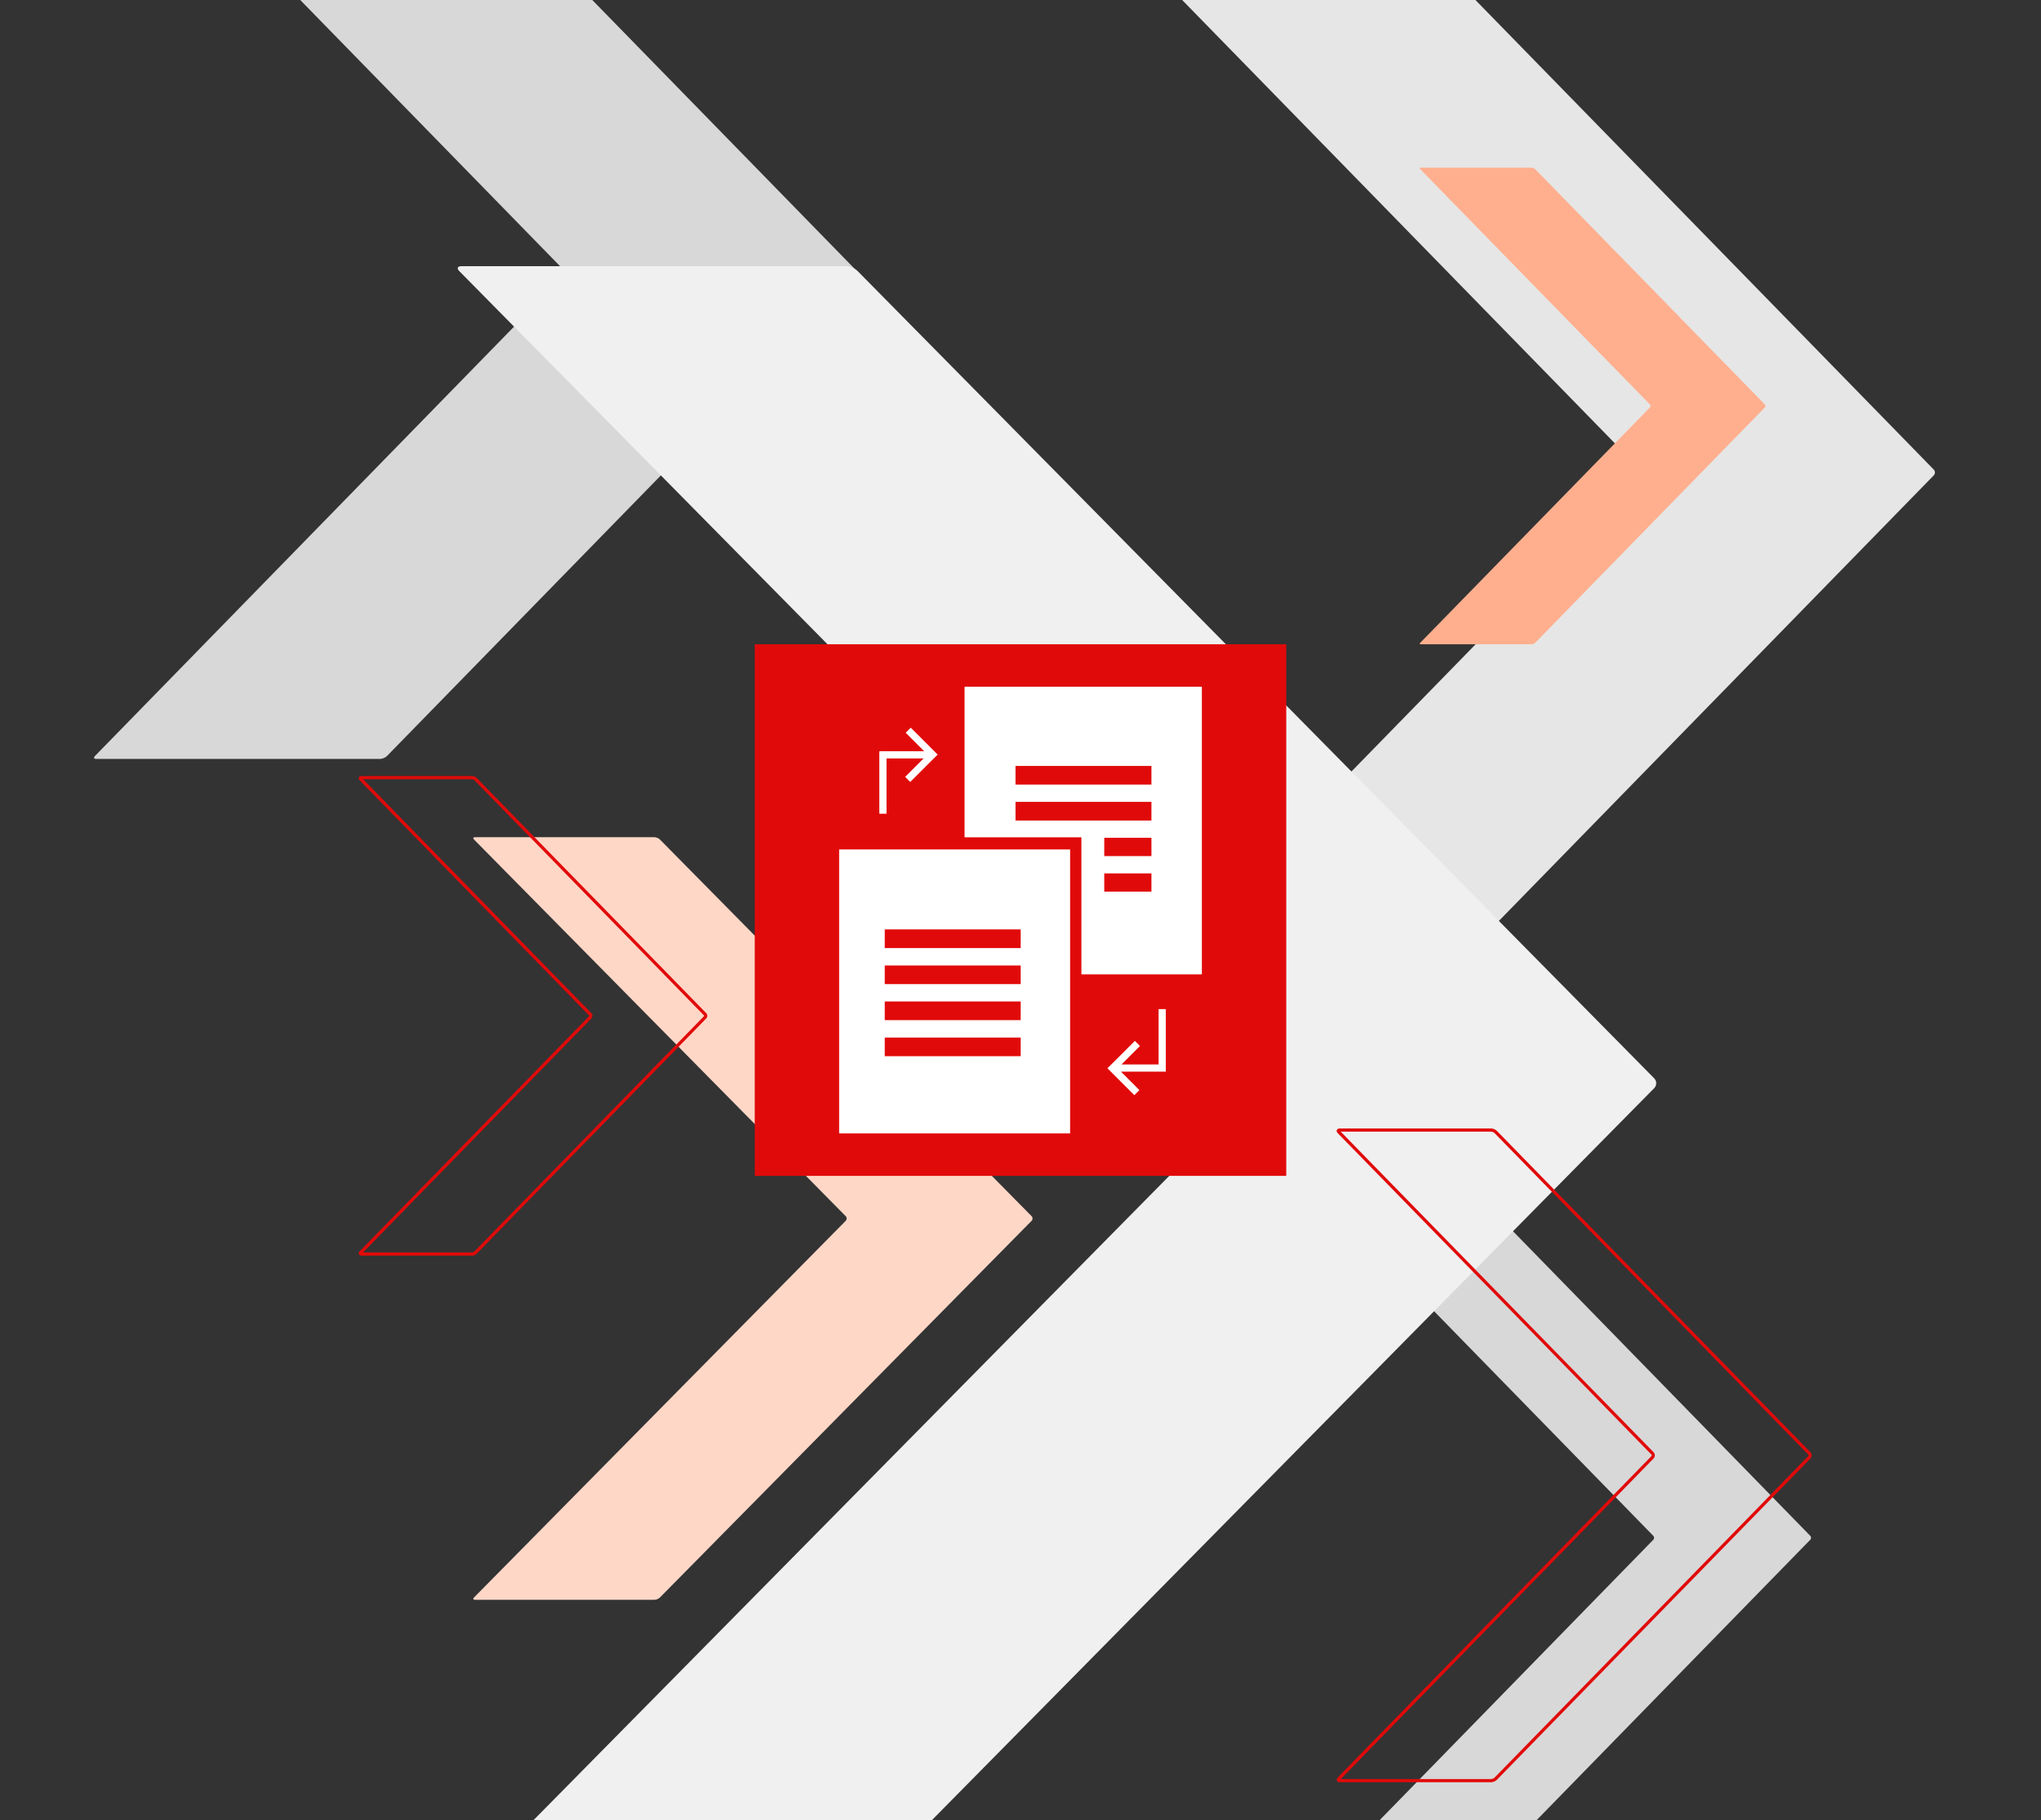 <?xml version="1.0" encoding="UTF-8"?>
<svg xmlns="http://www.w3.org/2000/svg" xmlns:xlink="http://www.w3.org/1999/xlink" version="1.1" id="B2B_x2F_EDI" x="0px" y="0px" viewBox="0 0 480 428" style="enable-background:new 0 0 480 428;" xml:space="preserve">
<rect x="0" y="0" width="480" height="428" fill="#333333" stroke="none"/>
<style type="text/css">
	.st0{fill:#D8D8D8;}
	.st1{fill:#E6E6E6;}
	.st2{fill:#F0F0F0;}
	.st3{fill:#FFD7C7;}
	.st4{fill:#FFAF8E;}
	.st5{fill:none;stroke:#E10A0A;stroke-width:0.75;stroke-miterlimit:10;}
	.st6{fill:#E10A0A;}
	.st7{fill:#FFFFFF;}
</style>
<path id="_x34_" class="st0" d="M425.739,361.15l-73.799-75.604c-0.247-0.253-0.734-0.46-1.086-0.46h-35.64  c-0.352,0-0.435,0.208-0.188,0.46l73.799,75.604c0.247,0.251,0.247,0.665,0,0.918L324.466,428h36.914l64.358-65.933  C425.985,361.815,425.985,361.401,425.739,361.15z"></path>
<path id="_x31_" class="st0" d="M132.569,64.844L22.33,177.774c-0.368,0.378-0.243,0.687,0.278,0.687h66.786  c0.521,0,1.248-0.31,1.616-0.687L201.25,64.843c0.369-0.376,0.369-0.996,0-1.372L139.291,0h-68.68l61.958,63.472  C132.939,63.848,132.939,64.467,132.569,64.844z"></path>
<path id="_x33_" class="st1" d="M385.799,111.789L275.09,225.2c-0.37,0.379-0.244,0.69,0.279,0.69h67.07  c0.523,0,1.254-0.311,1.623-0.69l110.709-113.411c0.371-0.378,0.371-1,0-1.378L346.992,0H278.02l107.779,110.411  C386.17,110.789,386.17,111.411,385.799,111.789z"></path>
<path id="_x32_" class="st2" d="M389.037,253.568L201.7,63.746c-0.623-0.635-1.861-1.153-2.751-1.153h-90.468  c-0.889,0-1.101,0.518-0.472,1.153l187.332,189.823c0.63,0.633,0.63,1.673,0,2.305L125.472,428h93.691l169.874-172.127  C389.661,255.242,389.661,254.202,389.037,253.568z"></path>
<path id="_x31__Orange_00000008138842698081755740000009872478541402699705_" class="st3" d="M242.621,285.99l-87.426-88.584  c-0.287-0.297-0.868-0.539-1.28-0.539h-42.221c-0.412,0-0.515,0.242-0.222,0.539l87.426,88.584c0.293,0.296,0.293,0.78,0,1.075  l-87.426,88.584c-0.293,0.297-0.19,0.54,0.222,0.54h42.221c0.412,0,0.993-0.243,1.28-0.54l87.426-88.584  C242.914,286.77,242.914,286.286,242.621,285.99"></path>
<path id="_x32__Orange_00000007422681516970159060000000035212219968217762_" class="st4" d="M415.069,95.126l-54.04-55.365  c-0.185-0.185-0.543-0.336-0.797-0.336h-26.101c-0.256,0-0.315,0.151-0.136,0.336l54.046,55.365c0.179,0.185,0.179,0.489,0,0.672  l-54.046,55.365c-0.179,0.186-0.119,0.337,0.136,0.337h26.101c0.254,0,0.612-0.151,0.797-0.337l54.04-55.365  C415.254,95.614,415.254,95.31,415.069,95.126"></path>
<path id="_x31__Outline_00000049200315876719925410000009890848989216521103_" class="st5" d="M165.844,238.531l-54.008-55.337  c-0.178-0.185-0.536-0.336-0.791-0.336H84.96c-0.255,0-0.315,0.151-0.136,0.336l54.008,55.337c0.185,0.185,0.185,0.487,0,0.672  L84.823,294.54c-0.179,0.186-0.119,0.337,0.136,0.337h26.084c0.256,0,0.614-0.151,0.791-0.337l54.008-55.337  C166.028,239.018,166.028,238.716,165.844,238.531z"></path>
<path id="_x32__Outline_00000057869661098305349480000008531197028762116228_" class="st5" d="M425.523,342.681l-73.757,75.574  c-0.247,0.253-0.736,0.459-1.088,0.459h-35.622c-0.346,0-0.435-0.206-0.188-0.459l73.765-75.574c0.247-0.253,0.247-0.666,0-0.918  l-73.765-75.574c-0.247-0.253-0.158-0.46,0.188-0.46h35.622c0.352,0,0.841,0.208,1.088,0.46l73.757,75.574  C425.77,342.014,425.77,342.428,425.523,342.681z"></path>
<g id="B2B_x2F_EDI_Icon">
	<rect x="177.5" y="151.5" class="st6" width="125" height="125"></rect>
	<path class="st7" d="M226.841,161.481h55.812v67.634h-28.328l-0.003-30.119v-2.106h-2.059h-25.422v-4.209V161.481z    M214.197,171.113l6.325,6.325l-1.194,1.197l-0.009-0.009l-5.25,5.25l-1.194-1.194l4.341-4.341h-8.725v13.012H206.8v-14.7h1.691   h8.856L213,172.306L214.197,171.113z M238.825,184.491h31.969v-4.384h-31.969L238.825,184.491L238.825,184.491z M238.825,192.941   h31.969v-4.384h-31.969L238.825,192.941L238.825,192.941z M259.697,201.303h11.097v-4.294h-11.097L259.697,201.303L259.697,201.303   z M197.347,199.75h2.009h50.35h1.962v2.009v62.75v2.009h-1.962h-50.35h-2.009v-2.009v-62.75L197.347,199.75L197.347,199.75z    M259.697,209.666h11.097v-4.294h-11.097L259.697,209.666L259.697,209.666z M208.075,218.553v4.381h31.969v-4.381H208.075z    M208.075,227.028v4.381h31.969v-4.381H208.075z M208.075,239.884h31.969V235.5h-31.969V239.884z M272.478,237.288h1.691v14.7   h-1.691h-8.856l4.344,4.347l-1.194,1.194l-6.328-6.328l1.197-1.194l0.006,0.009l5.253-5.25l1.194,1.194l-4.341,4.341h8.725V237.288   z M208.075,248.359h31.969v-4.384h-31.969V248.359z"></path>
</g>
</svg>
